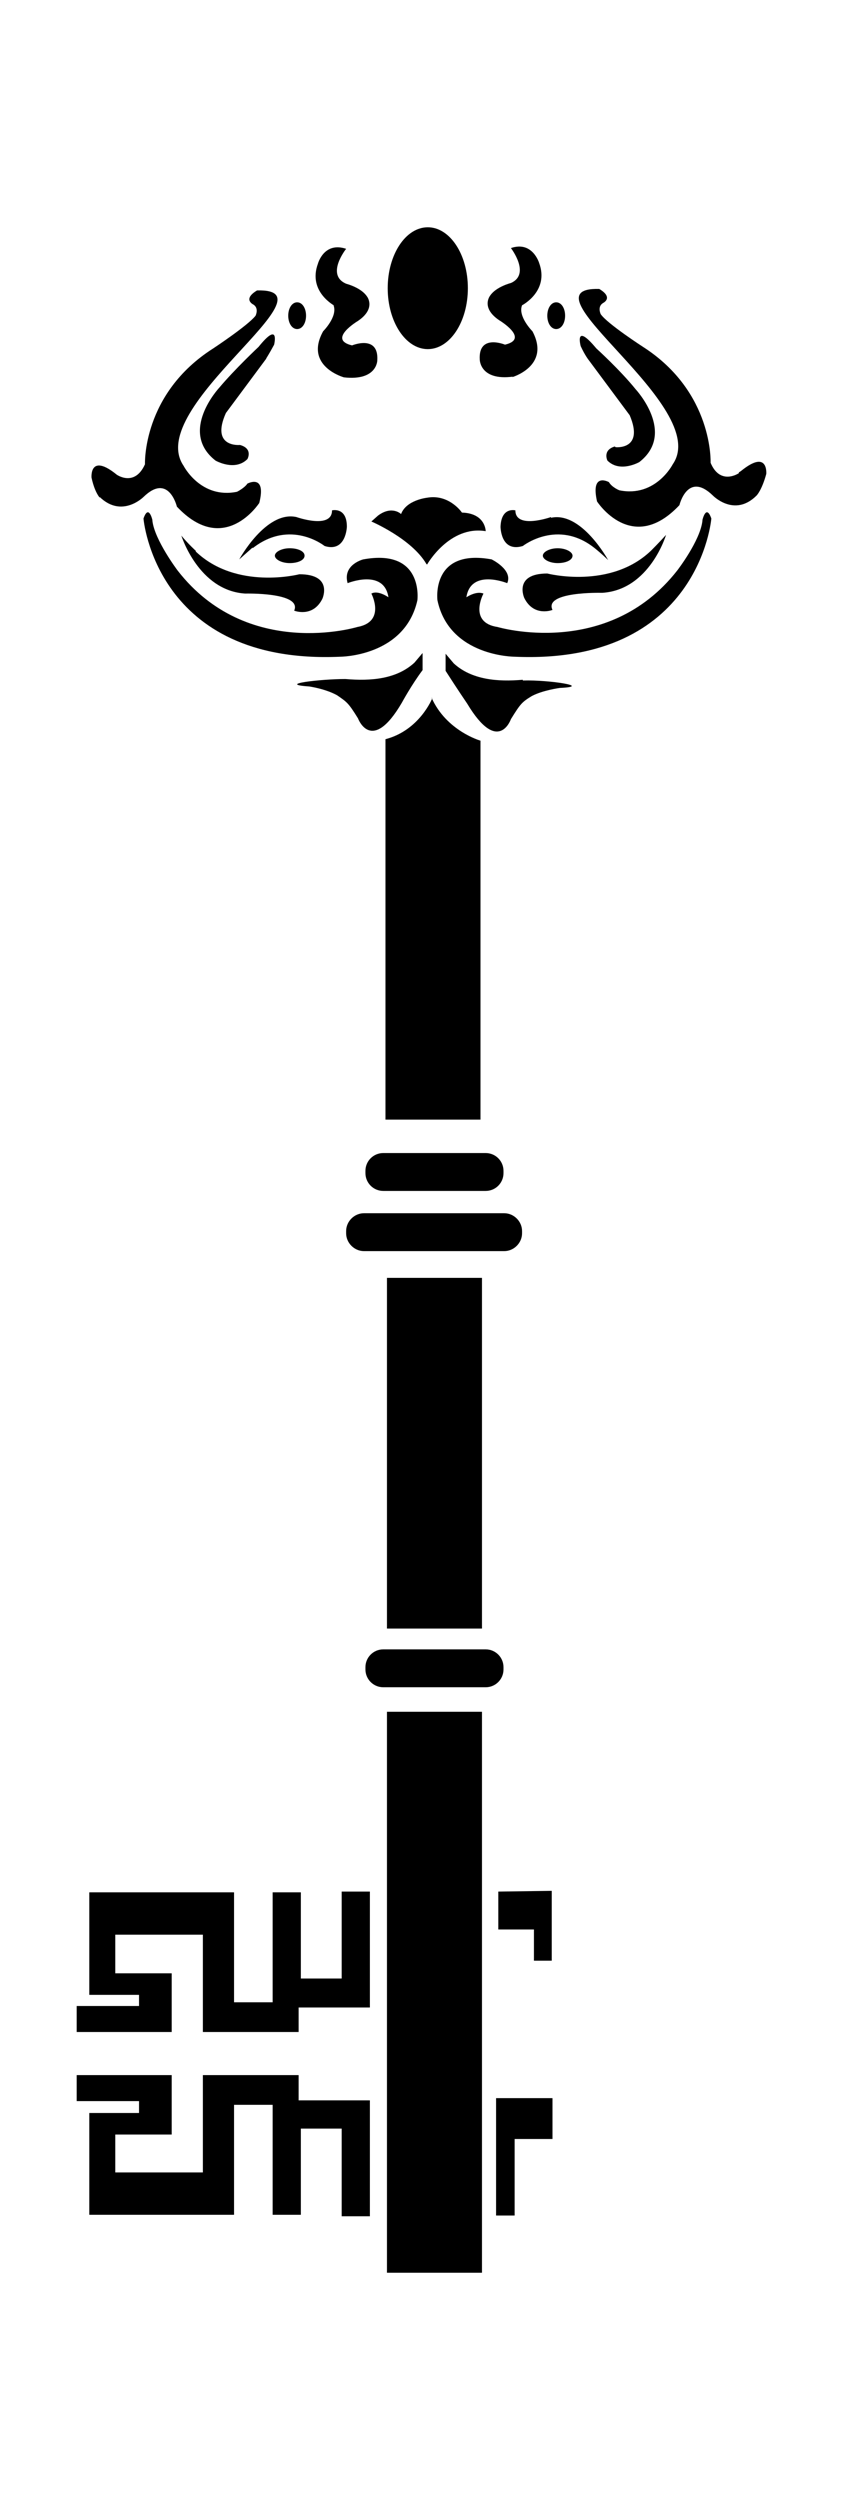 <?xml version="1.0" encoding="iso-8859-1"?>
<!-- Generator: Adobe Illustrator 28.5.0, SVG Export Plug-In . SVG Version: 9.03 Build 54727)  -->
<svg version="1.1" id="Livello_1" xmlns="http://www.w3.org/2000/svg" xmlns:xlink="http://www.w3.org/1999/xlink" x="0px" y="0px"
	 viewBox="0 0 935.435 2771.522" style="enable-background:new 0 0 935.435 2771.522;" xml:space="preserve">
<g id="Capa_1">
	<polygon points="612.25,2173.617 612.25,2096.191 612.25,2096.191 552.945,2097.014 552.945,2139.022 592.482,2139.022 
		592.482,2173.617 	"/>
	<path d="M280.304,607.789c42.008-32.947,79.898-2.471,79.898-2.471c23.887,7.413,24.711-21.416,24.711-21.416
		c0-22.24-16.474-18.121-16.474-18.121l0,0c0,21.416-39.537,7.413-39.537,7.413c-33.771-7.413-63.424,46.95-63.424,46.95
		c7.413-6.589,14.826-13.179,14.826-13.179l0,0V607.789z"/>
	<path d="M473.871,625.91c0,0,24.711-43.655,65.071-37.066c0,0,0-19.768-26.358-20.592l0,0c-1.647-2.471-15.65-20.592-38.713-16.474
		c0,0-23.063,2.471-28.829,18.121c0,0-9.884-9.884-25.534,1.647l-7.413,6.589c0,0,44.479,18.945,60.953,46.95l0,0L473.871,625.91z"
		/>
	<rect x="429.392" y="1416.649" width="105.432" height="388.78"/>
	<path d="M559.534,1344.989H403.857c-10.708,0-19.768,9.061-19.768,19.768v2.471c0,10.708,9.061,19.768,19.768,19.768h155.677
		c10.708,0,19.768-9.061,19.768-19.768v-2.471C579.303,1354.049,570.242,1344.989,559.534,1344.989z"/>
	<path d="M374.205,770.879c10.708,7.413,12.355,8.237,23.063,25.534c0,0,14.826,40.361,48.598-17.297
		c0,0,10.708-19.768,23.063-36.242v-18.945l-9.061,10.708c-19.768,18.121-47.774,20.592-76.603,18.121
		c-27.182,0-77.427,5.766-40.361,8.237l0,0C342.905,760.995,361.026,763.466,374.205,770.879z"/>
	<path d="M295.131,397.749c0,0,3.295-4.942,9.061-15.65c0,0,6.589-27.182-17.297,2.471c0,0-26.358,24.711-43.655,45.303
		c0,0-45.303,48.598-4.118,80.721c0,0,21.416,12.355,35.419-1.647c0,0,6.589-11.532-8.237-15.65l0,0c0,0-32.947,3.295-15.65-35.419
		l45.303-60.953l0,0L295.131,397.749z"/>
	<path d="M682.263,494.944c-14.003,4.118-8.237,15.65-8.237,15.65c14.003,14.003,35.419,1.647,35.419,1.647
		c41.184-32.124-4.118-80.721-4.118-80.721c-17.297-21.416-43.655-45.303-43.655-45.303c-24.711-29.653-17.297-2.471-17.297-2.471
		l0,0c4.942,10.708,9.061,15.65,9.061,15.65l45.303,60.953c16.474,38.713-15.65,35.419-15.65,35.419l0,0L682.263,494.944z"/>
	<path d="M567.771,418.341c0,0,43.655-12.355,23.063-51.069l0,0c0,0-16.474-16.474-11.532-28.829c0,0,30.476-15.65,18.945-46.95
		c0,0-7.413-24.711-31.3-16.474c0,0,22.24,28.829,0,38.713c0,0-16.474,4.118-23.063,14.003c0,0-10.708,13.179,9.884,27.182
		c0,0,34.595,20.592,6.589,27.182c0,0-29.653-12.355-28.005,16.474c0,0,0,23.887,37.066,18.945l0,0L567.771,418.341z"/>
	<path d="M617.192,364.802c5.766,0,9.884-6.589,9.884-14.826c0-8.237-4.118-14.826-9.884-14.826c-5.766,0-9.884,6.59-9.884,14.826
		C607.308,358.212,611.426,364.802,617.192,364.802z"/>
	<path d="M611.426,573.194L611.426,573.194c0,0-39.537,14.003-39.537-7.413c0,0-15.65-4.118-16.474,18.121
		c0,0,0,28.829,24.711,21.416c0,0,38.713-30.476,79.898,2.471c0,0,8.237,6.589,14.826,13.179c0,0-29.653-54.363-63.424-46.95l0,0
		V573.194z"/>
	<path d="M305.015,616.026c0,4.118,7.413,8.237,16.474,8.237s16.474-3.295,16.474-8.237c0-4.942-7.413-8.237-16.474-8.237
		S305.015,611.908,305.015,616.026z"/>
	<path d="M635.313,616.026c0-4.118-7.413-8.237-16.474-8.237s-16.474,4.118-16.474,8.237s7.413,8.237,16.474,8.237
		S635.313,620.968,635.313,616.026z"/>
	<path d="M668.261,657.21c52.716-3.295,70.837-64.248,70.837-64.248c-7.413,8.237-16.474,17.297-16.474,17.297
		c-45.303,43.655-115.316,25.534-115.316,25.534l0,0c-37.89,0-25.534,27.182-25.534,27.182c10.708,21.416,31.3,13.179,31.3,13.179
		c-9.884-20.592,54.363-18.945,54.363-18.945l0,0L668.261,657.21z"/>
	<ellipse cx="474.694" cy="319.499" rx="44.479" ry="67.542"/>
	<polygon points="379.147,2135.728 379.147,2193.386 333.844,2193.386 333.844,2097.838 302.544,2097.838 302.544,2219.744 
		259.712,2219.744 259.712,2097.838 99.093,2097.838 99.093,2211.507 106.507,2211.507 154.28,2211.507 154.28,2223.862 
		119.686,2223.862 85.091,2223.862 85.091,2252.691 190.523,2252.691 190.523,2187.62 127.922,2187.62 127.922,2144.788 
		225.117,2144.788 225.117,2252.691 331.373,2252.691 331.373,2225.51 410.447,2225.51 410.447,2097.014 410.447,2097.014 
		379.147,2097.014 	"/>
	<rect x="429.392" y="1897.682" width="105.432" height="621.883"/>
	<path d="M217.704,611.084c0,0-9.061-8.237-16.474-17.297c0,0,18.945,60.953,70.837,64.248c0,0,63.424-1.647,54.363,18.945
		c0,0,20.592,8.237,31.3-13.179c0,0,12.355-27.182-25.534-27.182c0,0-70.013,18.121-115.316-25.534l0,0L217.704,611.084z"/>
	<path d="M425.273,1828.493h113.669c10.918,0,19.768,8.851,19.768,19.768v2.471c0,10.918-8.851,19.768-19.768,19.768H425.273
		c-10.918,0-19.768-8.851-19.768-19.768v-2.471C405.505,1837.343,414.355,1828.493,425.273,1828.493z"/>
	<path d="M819.819,524.597c0,0-20.592,14.003-31.3-11.532c0,0,3.295-78.25-74.955-128.495c0,0-39.537-25.534-46.95-36.242l0,0
		c0,0-4.118-8.237,2.471-12.355c0,0,12.355-5.766-4.118-15.65c-91.429-2.471,126.024,130.142,81.545,194.39
		c0,0-18.945,37.066-59.305,28.829c0,0-8.237-3.295-11.532-9.06c0,0-20.592-11.532-13.179,21.416c0,0,38.713,60.129,91.429,4.118
		c0,0,9.061-37.89,37.066-10.708c0,0,23.887,24.711,48.598,0c0,0,5.766-5.766,10.708-23.887c0,0,2.471-28.005-28.005-3.295
		l-2.471,1.647L819.819,524.597z"/>
	<path d="M580.126,753.582L580.126,753.582c-28.005,2.471-56.834,0-76.603-18.121l-9.061-10.708v18.945
		c13.179,20.592,23.887,36.242,23.887,36.242c34.595,57.658,48.598,17.297,48.598,17.297c10.708-17.297,12.355-18.945,23.063-25.534
		c12.355-6.59,31.3-9.061,31.3-9.061c37.066-1.647-13.179-9.061-40.361-8.237h-0.824L580.126,753.582z"/>
	<path d="M779.458,577.313c-2.471,22.24-28.005,55.187-28.005,55.187c-77.427,98.842-199.332,62.6-199.332,62.6
		c-32.947-4.942-15.65-37.066-15.65-37.066c-8.237-3.295-18.945,4.118-18.945,4.118c4.942-32.124,45.303-15.65,45.303-15.65
		c6.589-14.826-17.297-26.358-17.297-26.358c-67.542-12.355-60.129,45.303-60.129,45.303c13.179,62.6,85.663,62.6,85.663,62.6
		c205.098,9.061,218.277-153.206,218.277-153.206c-5.766-16.474-9.884,1.647-9.884,1.647l0,0V577.313z"/>
	<polygon points="550.474,2456.142 571.066,2456.142 571.066,2371.302 613.074,2371.302 613.074,2325.999 550.474,2325.999 	"/>
	<path d="M479.637,774.174c0,0-14.003,35.419-51.892,45.303v421.727h105.432v-420.08c0,0-37.89-10.708-54.363-47.774l0,0
		L479.637,774.174z"/>
	<path d="M425.273,1278.27h113.669c10.918,0,19.768,8.851,19.768,19.768v2.471c0,10.918-8.851,19.768-19.768,19.768H425.273
		c-10.918,0-19.768-8.851-19.768-19.768v-2.471C405.505,1287.12,414.355,1278.27,425.273,1278.27z"/>
	<path d="M169.107,576.489L169.107,576.489c0,0-4.118-18.121-9.884-1.647c0,0,13.179,162.266,218.277,153.206
		c0,0,71.661,0,85.663-62.6c0,0,7.413-57.658-60.129-45.303c0,0-23.063,5.766-17.297,26.358c0,0,40.361-16.474,45.303,15.65
		c0,0-11.532-8.237-18.945-4.118c0,0,16.474,31.3-15.65,37.066c0,0-121.906,37.066-199.332-62.6c0,0-25.534-33.771-28.005-55.187
		l0,0L169.107,576.489z"/>
	<path d="M370.086,338.444c4.942,12.355-11.532,28.829-11.532,28.829c-21.416,38.713,23.063,51.069,23.063,51.069
		c37.066,4.118,37.066-18.945,37.066-18.945c1.647-28.829-28.005-16.474-28.005-16.474c-28.005-6.59,6.59-27.182,6.59-27.182
		c20.592-14.003,9.884-27.182,9.884-27.182c-6.59-9.884-23.063-14.003-23.063-14.003l0,0c-23.063-9.884,0-38.713,0-38.713
		c-24.711-8.237-31.3,16.474-31.3,16.474c-11.532,31.3,18.945,46.95,18.945,46.95l0,0L370.086,338.444z"/>
	<path d="M110.625,550.955c24.711,23.887,48.598,0,48.598,0c28.005-27.182,37.066,10.708,37.066,10.708
		c52.716,56.011,91.429-4.118,91.429-4.118c8.237-32.947-13.179-21.416-13.179-21.416c-3.295,4.942-11.532,9.061-11.532,9.061
		c-40.361,8.237-59.305-28.829-59.305-28.829c-44.479-65.071,172.974-196.861,81.545-194.39c-16.474,9.884-4.118,15.65-4.118,15.65
		c6.589,4.118,2.471,12.355,2.471,12.355c-8.237,10.708-46.95,36.242-46.95,36.242c-79.074,50.245-75.779,128.495-75.779,128.495
		c-11.532,25.534-31.3,11.532-31.3,11.532c-30.476-24.711-28.005,3.295-28.005,3.295c4.118,18.945,10.708,23.887,10.708,23.887
		l-1.647-1.647V550.955z"/>
	<polygon points="331.373,2300.465 225.117,2300.465 225.117,2408.368 127.922,2408.368 127.922,2366.36 190.523,2366.36 
		190.523,2300.465 85.091,2300.465 85.091,2329.294 119.686,2329.294 154.28,2329.294 154.28,2342.473 106.507,2342.473 
		99.093,2342.473 99.093,2455.318 259.712,2455.318 259.712,2333.412 302.544,2333.412 302.544,2455.318 333.844,2455.318 
		333.844,2359.771 379.147,2359.771 379.147,2417.428 379.147,2456.965 410.447,2456.965 410.447,2328.47 410.447,2328.47 
		331.373,2328.47 	"/>
	<path d="M329.726,364.802c5.766,0,9.884-6.589,9.884-14.826c0-8.237-4.118-14.826-9.884-14.826c-5.766,0-9.884,6.59-9.884,14.826
		C319.841,358.212,323.96,364.802,329.726,364.802z"/>
</g>
</svg>
